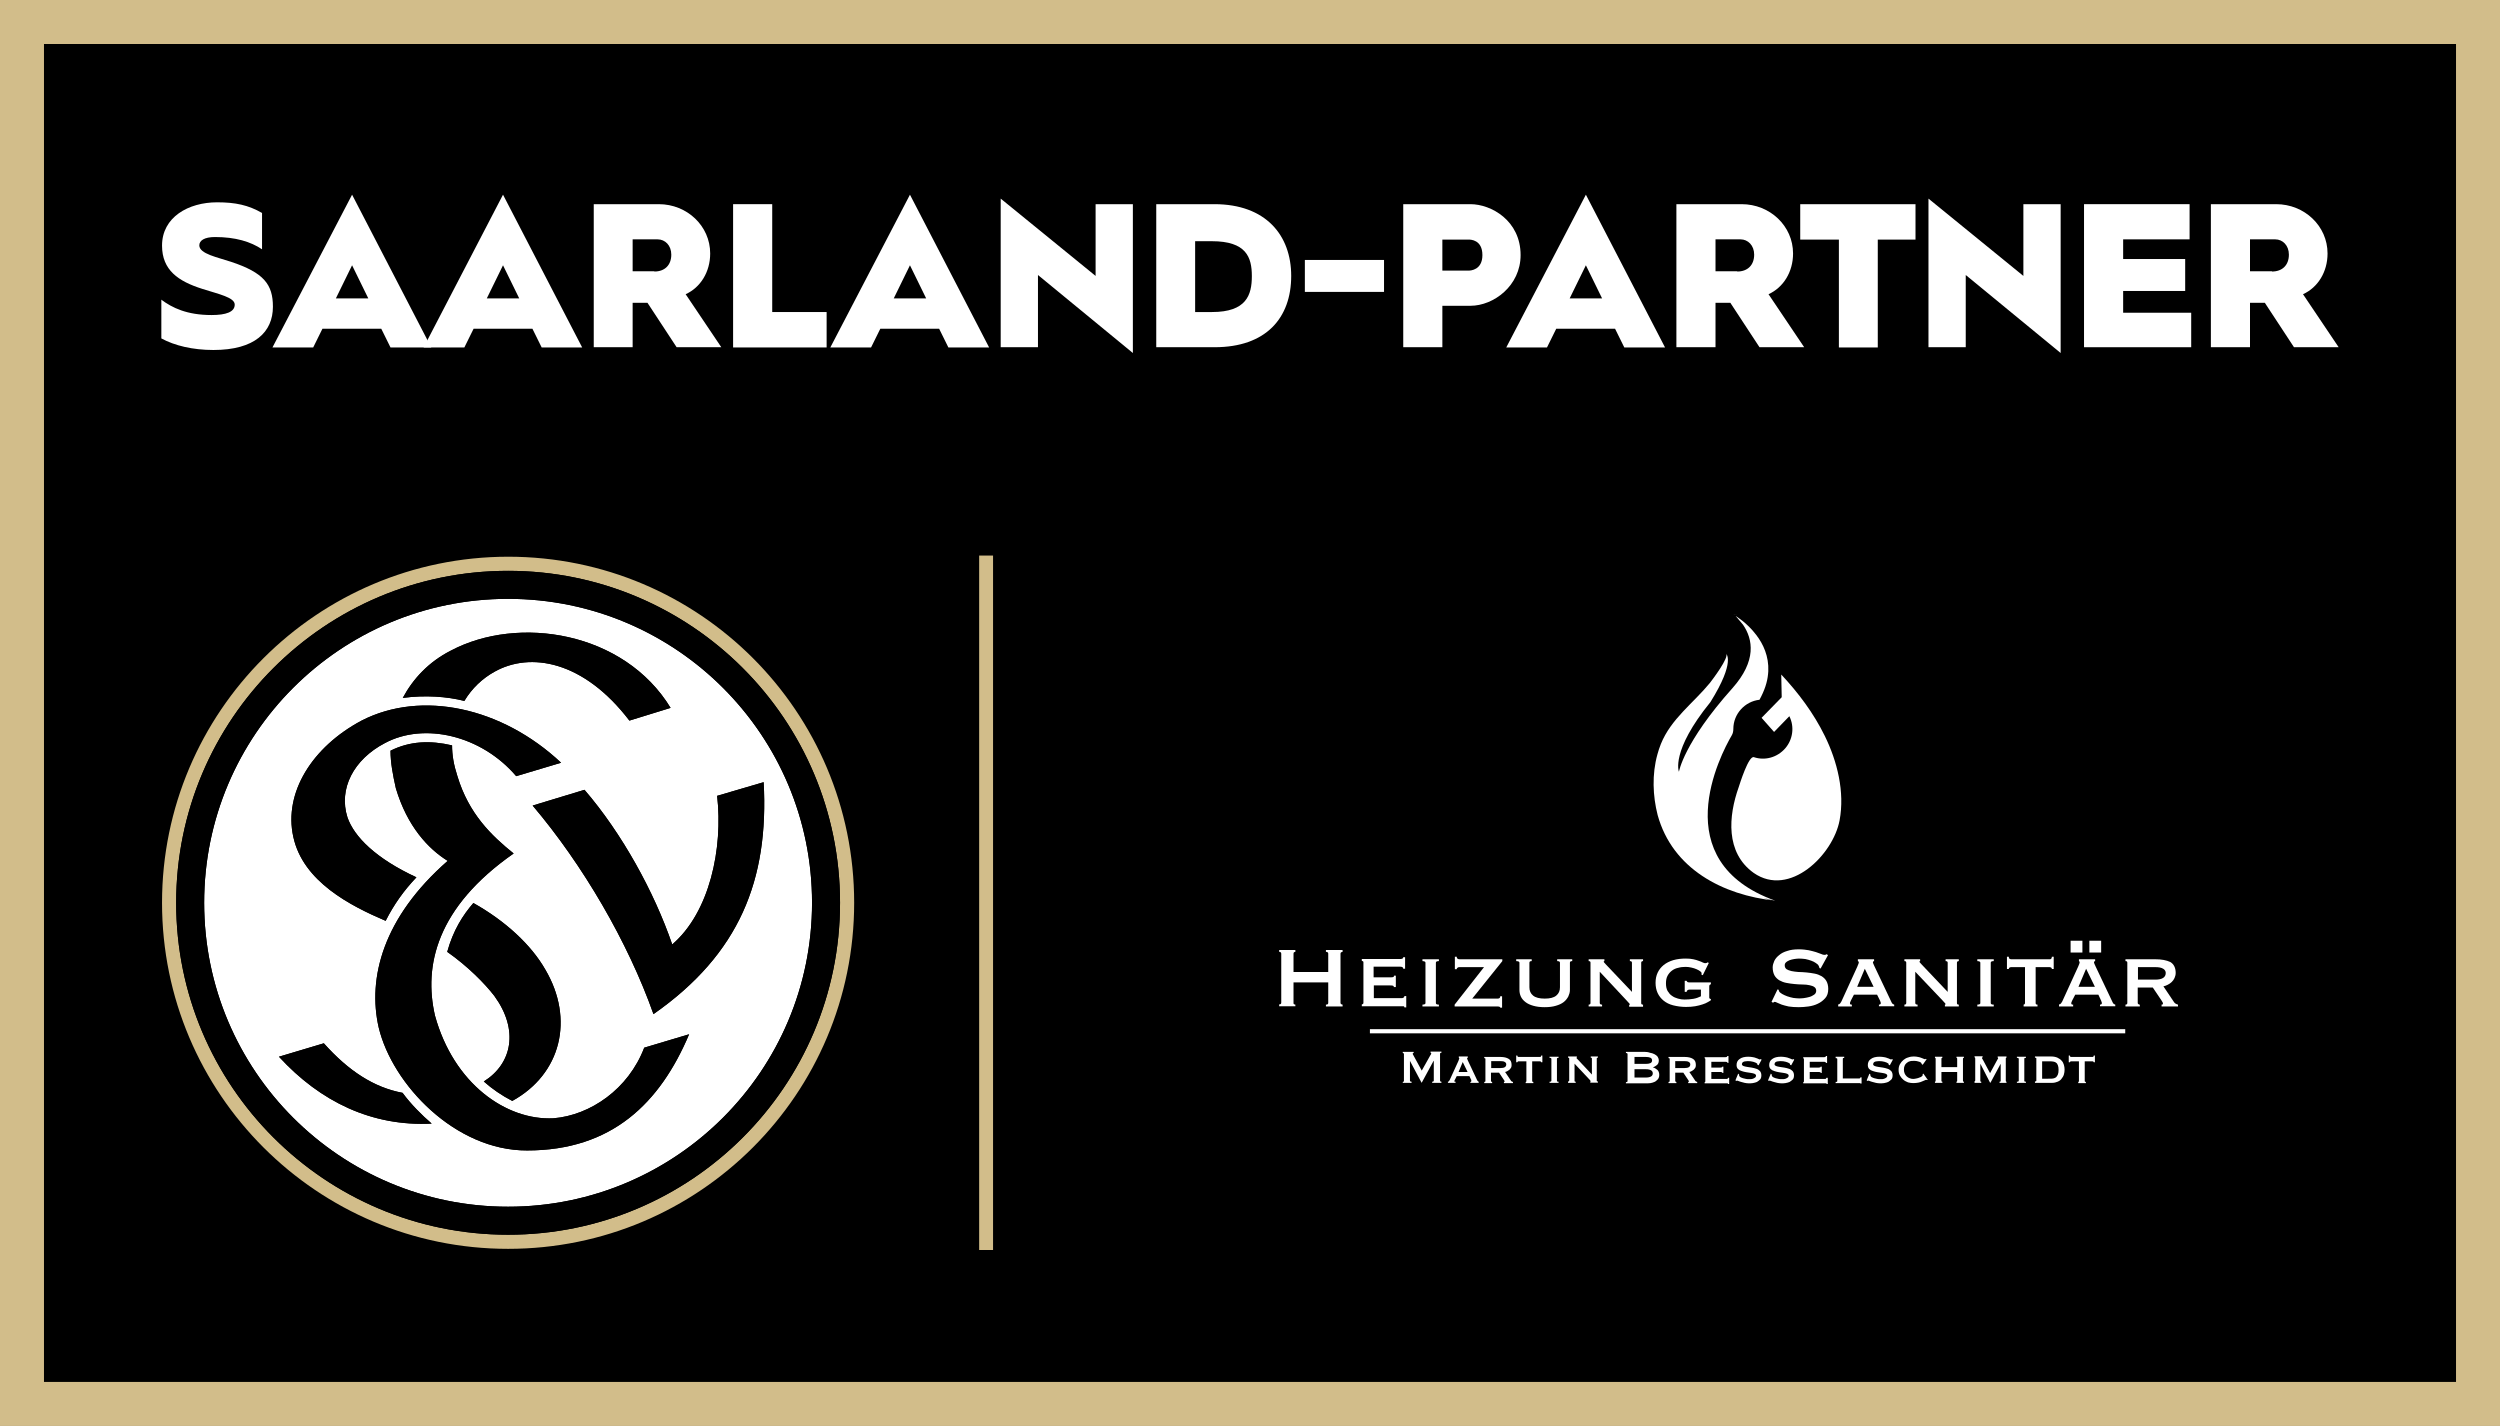 <?xml version="1.0" encoding="utf-8"?>
<!-- Generator: Adobe Illustrator 28.1.0, SVG Export Plug-In . SVG Version: 6.00 Build 0)  -->
<svg version="1.1" xmlns="http://www.w3.org/2000/svg" xmlns:xlink="http://www.w3.org/1999/xlink" x="0px" y="0px"
	 viewBox="0 0 1080 616" style="enable-background:new 0 0 1080 616;" xml:space="preserve">
<rect x="0" y="0" width="1080" height="616" fill="#808080" stroke="none"/>
<style type="text/css">
	.st0{fill:#D2BD8A;}
	.st1{fill:#FFFFFF;}
	.st2{fill:#151109;}
	.st3{fill:none;stroke:#D2BD8A;stroke-width:4.884;}
	.st4{fill:#D2BD8A;stroke:#D2BD8A;stroke-width:6;stroke-miterlimit:10;}
</style>
<g id="Ebene_1">
	<g>
		<rect x="9.5" y="9.5" width="1061" height="597"/>
		<path class="st0" d="M1061,19v578H19V19H1061 M1080,0H0v616h1080V0L1080,0z"/>
	</g>
	<g>
		<path class="st1" d="M350.8,390c0,72.5-58.8,131.3-131.3,131.3S88.2,462.6,88.2,390S147,258.7,219.5,258.7S350.8,317.5,350.8,390
			L350.8,390z"/>
		<path class="st0" d="M369,390c0-82.6-66.9-149.5-149.5-149.5C137,240.6,70,307.5,70,390S137,539.5,219.5,539.5
			C302.1,539.5,369,472.6,369,390L369,390z M362.9,390c0,79.2-64.2,143.4-143.4,143.4S76.1,469.2,76.1,390s64.2-143.4,143.4-143.4
			S362.9,310.9,362.9,390L362.9,390z"/>
		<path d="M362.9,390c0-79.2-64.2-143.4-143.4-143.4S76.1,310.9,76.1,390s64.2,143.4,143.4,143.4S362.9,469.2,362.9,390L362.9,390z
			 M350.8,390c0,72.5-58.8,131.3-131.3,131.3S88.2,462.6,88.2,390S147,258.7,219.5,258.7S350.8,317.5,350.8,390L350.8,390z"/>
		<path class="st2" d="M163.6,443.9c-4.9-21.4,1.9-47.6,29.8-72c-8.4-5.2-17.5-14.9-22.4-31.4c-1.3-5.8-2.3-11-2.3-16.2
			c8.4-4.2,17.2-4.5,26.6-2.3c0,4.2,0.7,8.4,2.3,13.3c4.9,16.2,14.6,25.6,24.3,33.4c-33.4,23.3-38.9,48.6-34,70
			c8.1,29.5,30.8,45.4,51.2,44.4c15.9-1.3,32.4-12.6,39.2-30.5l19.4-5.8c-12.6,29.8-33.4,50.2-70,50.2
			C196.7,497.1,169.5,468.5,163.6,443.9L163.6,443.9z M213.6,430.3c-4.2-5.5-11.7-13-20.4-19.1c2.6-9.4,6.8-15.9,11.3-21.1
			c13.9,7.8,25,18.1,31.1,28.8c12.6,21.4,6.8,45.1-14.3,56.7c-4.5-2.3-8.7-5.2-12.3-8.4C221.3,459.5,224.2,444.9,213.6,430.3
			L213.6,430.3z M120.5,456.5l19.4-5.8c10.7,12,21.7,19.1,34,21.4c3.6,4.9,8.4,9.7,12.6,13.3C160.7,486.7,138.4,476,120.5,456.5
			L120.5,456.5z M156.2,311.3c25.9-13.3,60.6-5.8,86.2,18.2l-19.4,5.8c-15.2-17.8-39.9-23.3-56.7-14.3
			c-13.6,7.1-20.1,19.8-16.2,32.1c2.9,8.4,12.3,17.8,29.8,25.9c-5.5,5.8-9.7,11.7-13.3,18.8c-15.2-6.5-35.7-16.9-39.9-36.3
			C122.5,342.5,134.8,322.7,156.2,311.3L156.2,311.3z M289.7,305.8l-17.8,5.5c-19.8-25.9-42.8-29.8-58.3-21.1
			c-5.2,2.9-9.7,7.1-13,12.6c-7.5-1.9-16.9-2.6-26.6-1.3c4.5-8.4,11.3-15.6,20.7-20.4C223.9,265.6,269.6,272.8,289.7,305.8
			L289.7,305.8z M329.9,337.9c2.3,42.1-10.4,74.2-47.6,100.2c-11-31.1-30.5-64.5-52.2-90.1l22.4-6.8c16.2,18.8,30.1,44.1,37.9,66.8
			c16.2-13.9,22-41.5,19.4-64.2L329.9,337.9L329.9,337.9z"/>
		<path d="M163.6,443.9c-4.9-21.4,1.9-47.6,29.8-72c-8.4-5.2-17.5-14.9-22.4-31.4c-1.3-5.8-2.3-11-2.3-16.2
			c8.4-4.2,17.2-4.5,26.6-2.3c0,4.2,0.7,8.4,2.3,13.3c4.9,16.2,14.6,25.6,24.3,33.4c-33.4,23.3-38.9,48.6-34,70
			c8.1,29.5,30.8,45.4,51.2,44.4c15.9-1.3,32.4-12.6,39.2-30.5l19.4-5.8c-12.6,29.8-33.4,50.2-70,50.2
			C196.7,497.1,169.5,468.5,163.6,443.9L163.6,443.9z M213.6,430.3c-4.2-5.5-11.7-13-20.4-19.1c2.6-9.4,6.8-15.9,11.3-21.1
			c13.9,7.8,25,18.1,31.1,28.8c12.6,21.4,6.8,45.1-14.3,56.7c-4.5-2.3-8.7-5.2-12.3-8.4C221.3,459.5,224.2,444.9,213.6,430.3
			L213.6,430.3z M120.5,456.5l19.4-5.8c10.7,12,21.7,19.1,34,21.4c3.6,4.9,8.4,9.7,12.6,13.3C160.7,486.7,138.4,476,120.5,456.5
			L120.5,456.5z M156.2,311.3c25.9-13.3,60.6-5.8,86.2,18.2l-19.4,5.8c-15.2-17.8-39.9-23.3-56.7-14.3
			c-13.6,7.1-20.1,19.8-16.2,32.1c2.9,8.4,12.3,17.8,29.8,25.9c-5.5,5.8-9.7,11.7-13.3,18.8c-15.2-6.5-35.7-16.9-39.9-36.3
			C122.5,342.5,134.8,322.7,156.2,311.3L156.2,311.3z M289.7,305.8l-17.8,5.5c-19.8-25.9-42.8-29.8-58.3-21.1
			c-5.2,2.9-9.7,7.1-13,12.6c-7.5-1.9-16.9-2.6-26.6-1.3c4.5-8.4,11.3-15.6,20.7-20.4C223.9,265.6,269.6,272.8,289.7,305.8
			L289.7,305.8z M329.9,337.9c2.3,42.1-10.4,74.2-47.6,100.2c-11-31.1-30.5-64.5-52.2-90.1l22.4-6.8c16.2,18.8,30.1,44.1,37.9,66.8
			c16.2-13.9,22-41.5,19.4-64.2L329.9,337.9L329.9,337.9z"/>
	</g>
	<g>
		<path class="st1" d="M69.6,129.4c4.8,3.6,11.2,6.7,21.8,6.7c6.2,0,10-1.3,10-4.5c0-3.1-6.8-4.5-14-6.8
			c-10.4-3.3-17.4-8.1-17.4-18.7c0-12.3,11.4-18.7,23.8-18.7c7.9,0,13.5,1.2,19.4,4.6v15.7c-4.9-3.3-11.5-5.3-20.3-5.3
			c-4.6,0-6.8,1.5-6.8,3.6c0,3.7,8.1,5.2,13.7,7.1c14.2,4.7,18.1,9.8,18.1,19.4c0,10.9-7.8,18.7-25.7,18.7c-9,0-16.8-1.9-22.5-5
			V129.4z"/>
		<path class="st1" d="M152.1,84.1l34.2,66h-17.6l-4-8.1h-25.4l-4,8.1h-17.6L152.1,84.1z M159.1,128.9l-7-14.3l-7,14.3H159.1z"/>
		<path class="st1" d="M217.3,84.1l34.2,66H234l-4-8.1h-25.4l-4,8.1h-17.6L217.3,84.1z M224.3,128.9l-7-14.3l-7,14.3H224.3z"/>
		<path class="st1" d="M256.5,88.2h28.1c12.2,0,22.2,9.4,22.2,21.3c0,8-4.2,14.7-10.6,17.6l15.4,22.9h-19.3l-12.6-19.2h-0.2h-6.2
			v19.2h-16.8V88.2z M282.7,117.3c4.4,0,7.3-2.7,7.3-7.3c0-4-2.7-6.6-5.9-6.6h-10.8v13.8H282.7z"/>
		<path class="st1" d="M316.8,88.2h16.8v46.6h23.5v15.3h-40.4V88.2z"/>
		<path class="st1" d="M393.1,84.1l34.2,66h-17.6l-4-8.1h-25.4l-4,8.1h-17.6L393.1,84.1z M400.1,128.9l-7-14.3l-7,14.3H400.1z"/>
		<path class="st1" d="M432.3,85.8l41,33.4v-31h16.1v64.3l-41-33.7v31.2h-16.1V85.8z"/>
		<path class="st1" d="M499.5,88.2h25.1c22.2,0,33.2,13.4,33.2,31c0,18.2-10.9,30.8-33.1,30.8h-25.2V88.2z M523.6,134.8
			c14.8,0,17.2-7.3,17.2-15.5c0-8.2-2.4-15.1-17.3-15.1h-7.2v30.6H523.6z"/>
		<path class="st1" d="M563.7,112.3h34.2v13.8h-34.2V112.3z"/>
		<path class="st1" d="M606.2,88.2h29c9,0,21.7,7.1,21.7,22c0,13.2-11.6,21.9-21.7,21.9h-12.1v17.9h-16.9V88.2z M634.5,116.9
			c0.7,0,5.9-0.2,5.9-6.7c0-6.7-5.2-6.7-5.9-6.7h-11.4v13.4H634.5z"/>
		<path class="st1" d="M685.1,84.1l34.2,66h-17.6l-4-8.1h-25.4l-4,8.1h-17.6L685.1,84.1z M692.1,128.9l-7-14.3l-7,14.3H692.1z"/>
		<path class="st1" d="M724.3,88.2h28.1c12.2,0,22.2,9.4,22.2,21.3c0,8-4.2,14.7-10.6,17.6l15.4,22.9h-19.3l-12.6-19.2h-0.2h-6.2
			v19.2h-16.9V88.2z M750.5,117.3c4.4,0,7.3-2.7,7.3-7.3c0-4-2.7-6.6-5.9-6.6h-10.8v13.8H750.5z"/>
		<path class="st1" d="M794.4,103.5h-16.7V88.2h49.8v15.3h-16.3v46.6h-16.8V103.5z"/>
		<path class="st1" d="M833.1,85.8l41,33.4v-31h16.1v64.3l-41-33.7v31.2h-16.1V85.8z"/>
		<path class="st1" d="M900.3,88.2h45.6v15.2h-28.7v8.5h26.8v13.8h-26.8v9.4h29.4v14.9h-46.3V88.2z"/>
		<path class="st1" d="M955.2,88.2h28.1c12.2,0,22.2,9.4,22.2,21.3c0,8-4.2,14.7-10.6,17.6l15.4,22.9H991l-12.6-19.2h-0.2H972v19.2
			h-16.9V88.2z M981.5,117.3c4.4,0,7.3-2.7,7.3-7.3c0-4-2.7-6.6-5.9-6.6H972v13.8H981.5z"/>
	</g>
	<line class="st4" x1="426" y1="240" x2="426" y2="540"/>
</g>
<g id="Logo_Partner">
	<g>
		<path class="st1" d="M750.8,265.4c-0.7,0.1-1.3,0.1-2,0.2C748.8,265.6,749.5,265.6,750.8,265.4L750.8,265.4z M750.8,265.4"/>
		<path class="st1" d="M716,325.9c0.4-1.5,0.9-3,1.5-4.5c4.4-10.9,14-17.6,21.2-26.4c0.6-0.8,8.7-11.3,6.9-12.7c0,0,4.4,3.2-6.7,21
			c-17.3,21.3-13.6,30.1-13.6,30.1s2-12.5,23.1-36.1c10.5-11.8,8.9-21.1,4.6-27.4l-3.2-3.8c0,0,4.9,2.9,8.9,8.2
			c3,3.9,5.5,9.2,5.2,15.7c0,0.4-0.1,0.8-0.1,1.2c-0.3,3.4-1.5,7.1-3.7,11.1c-6.3,0.7-11.3,6.1-11.3,12.6v0c0,1-0.2,2-0.7,2.8
			c-4.9,8.4-28.9,54.3,18.8,71.4c0,0-2.1-0.4-5.3-1.2c2.2,0.7,4,1.1,5.3,1.2c-22.6-2.4-44.4-13.7-50.8-37
			C714,343.9,713.6,334.5,716,325.9L716,325.9z M716,325.9"/>
		<path class="st1" d="M751.1,340.1c0.5-1.5,4.3-13.8,6.6-13c4.8,1.6,10.1,0.1,13.5-3.8c3.3-3.8,4.1-9.3,1.8-13.9l-6.6,6.8
			c-1.8-2-3.6-4.1-5.4-6.1l8.7-8.9l-0.2-9.8c7.4,7.9,14,16.7,18.8,26.5c5.4,11,8.7,24.2,6.4,36.5c-2.8,14.9-21.6,33.5-37.1,22.7
			C745.3,368.3,746.7,352.5,751.1,340.1L751.1,340.1z M751.1,340.1"/>
		<path class="st1" d="M573.8,419.9h-15V412c0-0.3,0.1-0.5,0.2-0.6c0.2-0.1,0.4-0.2,0.6-0.2v-0.8h-7v0.8c0.6,0,0.9,0.3,0.9,0.8v21.1
			c0,0.6-0.3,0.8-0.9,0.8v0.8h7V434c-0.2,0-0.4-0.1-0.6-0.2c-0.2-0.1-0.2-0.3-0.2-0.6v-8.8h15v8.8c0,0.6-0.3,0.8-1,0.8v0.8h7.2V434
			c-0.2,0-0.4-0.1-0.6-0.2c-0.2-0.1-0.3-0.3-0.3-0.6V412c0-0.3,0.1-0.5,0.3-0.6c0.2-0.1,0.4-0.2,0.6-0.2v-0.8h-7.2v0.8
			c0.7,0,1,0.3,1,0.8V419.9z M607,418.7v-5.2h-0.8c0,0.6-0.5,0.8-1.4,0.8h-16.5v0.8c0.2,0,0.3,0.1,0.5,0.2c0.2,0.1,0.2,0.3,0.2,0.5
			v17.4c0,0.3-0.1,0.4-0.2,0.5c-0.2,0.1-0.3,0.2-0.5,0.2v0.8h17.1c0.4,0,0.7,0,0.9,0c0.2,0,0.4,0.2,0.4,0.5h0.8v-4.9h-0.8
			c0,0.3-0.1,0.5-0.4,0.7c-0.3,0.2-0.6,0.2-0.9,0.2h-11.9v-5.5h6.8c0.6,0,1.1,0,1.4,0.1c0.3,0.1,0.5,0.3,0.4,0.6h0.9v-4.9h-0.8
			c0,0.3-0.1,0.6-0.4,0.6c-0.2,0.1-0.6,0.1-1.2,0.1h-7.2v-4.6h11.4c1,0,1.4,0.3,1.4,0.9H607z M607,418.7"/>
		<path class="st1" d="M614.5,434.8h7.1V434c-0.9,0-1.3-0.2-1.3-0.7v-17.4c0-0.5,0.4-0.7,1.3-0.7v-0.8h-7.1v0.8c0.5,0,0.8,0.1,1,0.2
			c0.2,0.1,0.3,0.3,0.3,0.5v17.4c0,0.3-0.1,0.4-0.3,0.5c-0.2,0.1-0.5,0.2-1,0.2V434.8z M614.5,434.8"/>
		<path class="st1" d="M628.4,434v0.8h18.6c0.7,0,1.1,0.2,1.1,0.5h0.8v-4.9h-0.8c0,0.7-0.4,1-1.1,1H636l13-16.2v-0.8h-18.5
			c-0.8,0-1.2-0.4-1.2-1.1h-0.8v5.4h0.8c0-0.2,0.1-0.5,0.3-0.6c0.2-0.2,0.5-0.3,0.9-0.3h10.6L628.4,434z M628.4,434"/>
		<path class="st1" d="M661.7,414.4h-6.7v0.8c0.5,0,0.9,0.1,1.1,0.2c0.2,0.1,0.3,0.3,0.3,0.5v11.8c0,1,0.2,1.9,0.6,2.8
			c0.4,0.9,1.1,1.7,2,2.4c0.9,0.7,2,1.2,3.4,1.6c1.4,0.4,3,0.6,4.9,0.6c1.9,0,3.5-0.2,4.8-0.6c1.4-0.4,2.5-0.9,3.4-1.6
			c0.9-0.7,1.5-1.5,2-2.4c0.4-0.9,0.7-1.8,0.7-2.8v-11.8c0-0.5,0.3-0.7,1-0.7v-0.8h-6.5v0.8c0.8,0,1.2,0.2,1.2,0.7v10.6
			c0,1.5-0.5,2.7-1.6,3.6c-1.1,0.9-2.7,1.3-5,1.3c-2.2,0-3.9-0.4-5-1.3c-1.1-0.9-1.6-2.1-1.6-3.6v-10.6c0-0.5,0.3-0.7,1-0.7V414.4z
			 M661.7,414.4"/>
		<path class="st1" d="M686.4,434.8h5.7V434c-0.6,0-1-0.2-1-0.7v-13.5l11.5,12.3c0.4,0.4,0.7,0.8,1,1.1c0.3,0.3,0.5,0.5,0.5,0.7
			c0,0.1-0.1,0.2-0.3,0.2v0.8h6V434c-0.6,0-0.8-0.2-0.8-0.7v-17.4c0-0.5,0.3-0.7,0.8-0.7v-0.8h-5.7v0.8c0.6,0,0.9,0.2,0.9,0.7v12.6
			l-11.2-11.8c-0.7-0.7-1-1.1-1-1.3c0-0.1,0.1-0.2,0.3-0.2v-0.8h-6.8v0.8c0.6,0,0.8,0.2,0.8,0.7v17.4c0,0.5-0.3,0.7-0.8,0.7V434.8z
			 M686.4,434.8"/>
		<path class="st1" d="M738.2,416l-0.5-0.3c-0.2,0.2-0.3,0.3-0.5,0.3c-0.1,0-0.3,0.1-0.6,0.1c-0.2,0-0.5-0.1-1-0.3
			c-0.4-0.2-1-0.5-1.7-0.7c-0.7-0.3-1.5-0.5-2.4-0.7c-0.9-0.2-2-0.3-3.2-0.3c-2,0-3.8,0.2-5.5,0.7c-1.6,0.5-3,1.2-4.1,2.1
			c-1.1,0.9-2,2-2.6,3.3c-0.6,1.3-0.9,2.7-0.9,4.4c0,1.6,0.3,3.1,0.9,4.4c0.6,1.3,1.5,2.4,2.6,3.3c1.1,0.9,2.5,1.6,4.1,2
			c1.6,0.4,3.5,0.7,5.5,0.7c1.5,0,2.8-0.1,4-0.3c1.2-0.2,2.3-0.5,3.2-0.8c0.9-0.3,1.7-0.6,2.3-1c0.6-0.3,1-0.6,1.3-0.8v-0.5
			c-0.3-0.1-0.5-0.2-0.6-0.3c-0.1-0.1-0.1-0.3-0.1-0.6v-4.4c0-0.3,0-0.5,0.1-0.7c0.1-0.2,0.3-0.3,0.6-0.4v-0.8h-9.1
			c-0.3,0-0.6,0-0.9-0.1c-0.2-0.1-0.4-0.3-0.5-0.6h-0.8v4.8h0.8c0.1-0.4,0.2-0.6,0.5-0.8c0.2-0.1,0.5-0.2,0.9-0.2h4.8v2.9
			c-1,0.5-2.1,0.9-3.3,1.1c-1.2,0.2-2.5,0.3-3.8,0.3c-0.9,0-1.8-0.1-2.8-0.4c-1-0.3-1.8-0.6-2.6-1.2c-0.8-0.5-1.4-1.3-1.9-2.1
			c-0.5-0.9-0.7-2-0.7-3.3c0-1.3,0.2-2.4,0.7-3.3c0.5-0.9,1.1-1.6,1.9-2.2c0.8-0.6,1.7-1,2.7-1.2c1-0.3,2.1-0.4,3.2-0.4
			c0.8,0,1.7,0.1,2.5,0.3c0.8,0.2,1.6,0.4,2.2,0.7c0.7,0.3,1.2,0.6,1.6,0.9c0.4,0.3,0.6,0.6,0.6,0.9c0,0,0,0.2-0.1,0.5l0.6,0.3
			L738.2,416z M738.2,416"/>
		<path class="st1" d="M765.3,432.8l0.7,0.4c0.2-0.3,0.4-0.4,0.6-0.4c0.3,0,0.7,0.1,1.2,0.4c0.5,0.2,1.1,0.5,1.9,0.8
			c0.8,0.3,1.8,0.5,3,0.8c1.2,0.2,2.7,0.3,4.4,0.3c1.3,0,2.6-0.1,4.1-0.3c1.5-0.2,2.9-0.6,4.1-1.2c1.3-0.6,2.3-1.4,3.2-2.4
			c0.9-1,1.3-2.3,1.3-4c0-1.4-0.3-2.5-0.8-3.4c-0.5-0.9-1.3-1.6-2.1-2.1c-0.9-0.5-1.9-0.9-3-1.1c-1.1-0.2-2.3-0.4-3.5-0.5
			c-1.2-0.1-2.3-0.2-3.5-0.2c-1.1-0.1-2.1-0.2-3-0.4c-0.9-0.2-1.6-0.5-2.1-0.8c-0.5-0.4-0.8-0.9-0.8-1.7c0-0.5,0.2-1,0.6-1.3
			c0.4-0.4,0.9-0.6,1.5-0.9c0.6-0.2,1.3-0.4,2-0.5c0.7-0.1,1.4-0.2,2.1-0.2c0.9,0,1.8,0.1,2.7,0.2c0.9,0.2,1.7,0.4,2.5,0.7
			c0.8,0.3,1.5,0.6,2,1c0.6,0.4,1,0.7,1.2,1.1c0.2,0.3,0.3,0.6,0.4,1.1l0.5,0.2l3.2-5.8l-0.6-0.4c-0.2,0.2-0.5,0.3-0.9,0.3
			c-0.4,0-0.9-0.1-1.5-0.4c-0.6-0.2-1.4-0.5-2.2-0.8c-0.9-0.3-1.9-0.5-3.1-0.8c-1.2-0.2-2.6-0.4-4.3-0.4c-1.9,0-3.6,0.2-5,0.7
			c-1.4,0.4-2.6,1-3.5,1.8c-0.9,0.7-1.6,1.5-2.1,2.5c-0.4,0.9-0.7,1.9-0.7,2.8c0,1.4,0.3,2.6,0.8,3.5c0.5,0.9,1.3,1.6,2.1,2.1
			c0.9,0.5,1.9,0.9,3,1.1c1.1,0.2,2.3,0.4,3.5,0.5c1.2,0.1,2.3,0.2,3.5,0.2c1.1,0,2.1,0.1,3,0.3c0.9,0.2,1.6,0.4,2.1,0.8
			c0.5,0.3,0.8,0.9,0.8,1.6c0,0.7-0.3,1.3-0.9,1.7c-0.6,0.4-1.3,0.8-2.1,1c-0.8,0.2-1.6,0.4-2.5,0.5c-0.8,0.1-1.5,0.1-2,0.1
			c-0.7,0-1.5-0.1-2.4-0.2c-0.9-0.2-1.8-0.4-2.6-0.7c-0.8-0.3-1.5-0.6-2.2-1c-0.6-0.4-1.1-0.7-1.3-1.1c-0.1-0.2-0.2-0.5-0.2-0.7
			l-0.5-0.2L765.3,432.8z M802.3,426.3l3.3-7.8l3.8,7.8H802.3z M793.8,434.8h6.2V434c-0.3,0-0.5,0-0.6-0.1c-0.2-0.1-0.2-0.2-0.2-0.5
			c0-0.2,0-0.3,0.1-0.5c0.1-0.2,0.2-0.4,0.3-0.7l1.3-2.5h10l1.3,2.6c0.1,0.2,0.2,0.5,0.2,0.6c0.1,0.2,0.1,0.3,0.1,0.5
			c0,0.2-0.1,0.4-0.3,0.5c-0.2,0.1-0.3,0.1-0.5,0.1v0.7h6.6V434c-0.2-0.1-0.4-0.1-0.6-0.3c-0.2-0.1-0.4-0.3-0.5-0.6l-7.5-15.8
			c-0.1-0.3-0.3-0.6-0.4-0.9c-0.1-0.3-0.2-0.5-0.2-0.7c0-0.2,0.1-0.3,0.2-0.4c0.1,0,0.2-0.1,0.3-0.1v-0.8h-7v0.8
			c0.1,0.1,0.2,0.1,0.3,0.2c0.1,0,0.1,0.2,0.1,0.3c0,0.3-0.1,0.5-0.2,0.8c-0.1,0.3-0.3,0.6-0.4,1l-6.9,15.1
			c-0.1,0.2-0.3,0.5-0.5,0.8c-0.2,0.3-0.5,0.5-0.9,0.5V434.8z M793.8,434.8"/>
		<path class="st1" d="M822.7,434.8h5.7V434c-0.6,0-1-0.2-1-0.7v-13.5L839,432c0.4,0.4,0.7,0.8,1,1.1c0.3,0.3,0.5,0.5,0.5,0.7
			c0,0.1-0.1,0.2-0.3,0.2v0.8h6V434c-0.6,0-0.8-0.2-0.8-0.7v-17.4c0-0.5,0.3-0.7,0.8-0.7v-0.8h-5.7v0.8c0.6,0,0.9,0.2,0.9,0.7v12.6
			l-11.2-11.8c-0.7-0.7-1-1.1-1-1.3c0-0.1,0.1-0.2,0.3-0.2v-0.8h-6.8v0.8c0.6,0,0.8,0.2,0.8,0.7v17.4c0,0.5-0.3,0.7-0.8,0.7V434.8z
			 M822.7,434.8"/>
		<path class="st1" d="M854.2,434.8h7.1V434c-0.9,0-1.3-0.2-1.3-0.7v-17.4c0-0.5,0.4-0.7,1.3-0.7v-0.8h-7.1v0.8c0.5,0,0.8,0.1,1,0.2
			c0.2,0.1,0.3,0.3,0.3,0.5v17.4c0,0.3-0.1,0.4-0.3,0.5c-0.2,0.1-0.5,0.2-1,0.2V434.8z M854.2,434.8"/>
		<path class="st1" d="M874.2,434v0.8h6V434c-0.6,0-0.8-0.2-0.8-0.7v-15.5h6c0.2,0,0.5,0.1,0.7,0.2c0.2,0.1,0.3,0.3,0.3,0.6h0.8
			v-5.3h-0.8c0,0.4-0.1,0.7-0.3,0.9c-0.2,0.2-0.4,0.2-0.7,0.2h-16.6c-0.2,0-0.5-0.1-0.7-0.2c-0.2-0.2-0.3-0.5-0.3-0.9H867v5.3h0.8
			c0-0.3,0.1-0.5,0.3-0.6c0.2-0.1,0.5-0.2,0.7-0.2h6v15.5c0,0.3-0.1,0.4-0.2,0.5C874.5,433.9,874.3,434,874.2,434L874.2,434z
			 M874.2,434"/>
		<path class="st1" d="M894.5,411.5h5.1v-5.1h-5.1V411.5z M902.6,411.5h5.1v-5.1h-5.1V411.5z M897.9,426.3l3.3-7.8l3.8,7.8H897.9z
			 M889.4,434.8h6.2V434c-0.3,0-0.5,0-0.6-0.1c-0.2-0.1-0.2-0.2-0.2-0.5c0-0.2,0-0.3,0.1-0.5c0.1-0.2,0.2-0.4,0.3-0.7l1.3-2.5h10
			l1.2,2.6c0.1,0.2,0.2,0.5,0.2,0.6c0.1,0.2,0.1,0.3,0.1,0.5c0,0.2-0.1,0.4-0.3,0.5c-0.2,0.1-0.3,0.1-0.5,0.1v0.7h6.6V434
			c-0.2-0.1-0.4-0.1-0.6-0.3c-0.2-0.1-0.4-0.3-0.5-0.6l-7.5-15.8c-0.1-0.3-0.3-0.6-0.4-0.9c-0.1-0.3-0.2-0.5-0.2-0.7
			c0-0.2,0.1-0.3,0.2-0.4c0.1,0,0.2-0.1,0.3-0.1v-0.8h-7v0.8c0.1,0.1,0.2,0.1,0.2,0.2c0.1,0,0.1,0.2,0.1,0.3c0,0.3-0.1,0.5-0.2,0.8
			c-0.1,0.3-0.2,0.6-0.4,1l-6.9,15.1c-0.1,0.2-0.3,0.5-0.5,0.8c-0.2,0.3-0.5,0.5-0.9,0.5V434.8z M889.4,434.8"/>
		<path class="st1" d="M923.6,423.2v-5.4h7.4c1.6,0,2.7,0.2,3.5,0.7c0.7,0.4,1.1,1.1,1.1,1.8c0,1.9-1.5,2.9-4.5,2.9H923.6z
			 M931,414.4h-12.8v0.8c0.6,0,0.8,0.2,0.8,0.7v17.4c0,0.5-0.3,0.7-0.8,0.7v0.8h6.2V434c-0.2,0-0.4,0-0.6-0.2
			c-0.2-0.1-0.3-0.3-0.3-0.5v-6.7h6.5l3.7,5.5c0.5,0.7,0.7,1.1,0.7,1.5c0,0.3-0.2,0.4-0.6,0.4v0.8h7.1V434c-0.3-0.1-0.7-0.2-1-0.4
			c-0.3-0.2-0.6-0.4-0.8-0.8l-4.5-6.7c0.6-0.1,1.3-0.4,1.9-0.7c0.6-0.3,1.2-0.7,1.7-1.2c0.5-0.5,0.9-1,1.2-1.7
			c0.3-0.7,0.5-1.4,0.5-2.2c0-2.2-0.8-3.8-2.3-4.7C935.9,414.8,933.8,414.4,931,414.4L931,414.4z M931,414.4"/>
		<path class="st1" d="M606,467.8h3.8v-0.5c-0.5,0-0.7-0.2-0.7-0.5v-8.5h0l5,9.4h0.1l5.1-9.4h0.1v8.5c0,0.3-0.2,0.5-0.7,0.5v0.5h4
			v-0.5c-0.1,0-0.3,0-0.4-0.1c-0.1-0.1-0.2-0.2-0.2-0.4v-11.6c0-0.2,0.1-0.3,0.2-0.3c0.1-0.1,0.2-0.1,0.4-0.1v-0.5h-4.7v0.5
			c0.2,0,0.3,0.1,0.3,0.3c0,0.1,0,0.2-0.1,0.3c-0.1,0.1-0.1,0.3-0.3,0.5l-3.7,6.6l-3.6-6.6c-0.1-0.1-0.2-0.3-0.2-0.4
			c-0.1-0.1-0.1-0.2-0.1-0.3c0-0.1,0-0.2,0.1-0.2c0.1-0.1,0.2-0.1,0.3-0.1v-0.5H606v0.5c0.1,0,0.3,0,0.3,0.1
			c0.1,0.1,0.2,0.2,0.2,0.3v11.6c0,0.2-0.1,0.3-0.2,0.4c-0.1,0.1-0.2,0.1-0.3,0.1V467.8z M630.1,463.1l1.8-4.3l2.1,4.3H630.1z
			 M625.4,467.8h3.4v-0.5c-0.2,0-0.3,0-0.4,0c-0.1,0-0.1-0.1-0.1-0.3c0-0.1,0-0.2,0.1-0.3c0-0.1,0.1-0.2,0.2-0.4l0.7-1.4h5.5
			l0.7,1.5c0.1,0.1,0.1,0.2,0.1,0.3c0,0.1,0,0.2,0,0.3c0,0.1,0,0.2-0.1,0.3c-0.1,0.1-0.2,0.1-0.3,0.1v0.4h3.6v-0.5
			c-0.1,0-0.2-0.1-0.3-0.2c-0.1-0.1-0.2-0.2-0.3-0.3l-4.1-8.7c-0.1-0.2-0.2-0.4-0.2-0.5c-0.1-0.1-0.1-0.3-0.1-0.4
			c0-0.1,0-0.2,0.1-0.2c0.1,0,0.1-0.1,0.2-0.1v-0.5h-3.9v0.5c0,0,0.1,0.1,0.1,0.1c0,0,0.1,0.1,0.1,0.2c0,0.1,0,0.3-0.1,0.4
			c-0.1,0.1-0.1,0.3-0.2,0.6l-3.8,8.3c-0.1,0.1-0.2,0.3-0.3,0.5c-0.1,0.2-0.3,0.3-0.5,0.3V467.8z M625.4,467.8"/>
		<path class="st1" d="M644.2,461.4v-3h4c0.9,0,1.5,0.1,1.9,0.4c0.4,0.2,0.6,0.6,0.6,1c0,1.1-0.8,1.6-2.5,1.6H644.2z M648.2,456.6
			h-7v0.5c0.3,0,0.5,0.1,0.5,0.4v9.5c0,0.3-0.2,0.4-0.5,0.4v0.5h3.4v-0.5c-0.1,0-0.2,0-0.3-0.1c-0.1-0.1-0.2-0.2-0.2-0.3v-3.6h3.5
			l2,3c0.3,0.4,0.4,0.6,0.4,0.8c0,0.2-0.1,0.2-0.3,0.2v0.5h3.9v-0.5c-0.2-0.1-0.4-0.1-0.5-0.2c-0.2-0.1-0.3-0.2-0.4-0.4l-2.5-3.7
			c0.4-0.1,0.7-0.2,1-0.4c0.3-0.2,0.7-0.4,0.9-0.6c0.3-0.3,0.5-0.6,0.7-0.9c0.2-0.4,0.2-0.8,0.2-1.2c0-1.2-0.4-2.1-1.3-2.6
			C650.9,456.9,649.7,456.6,648.2,456.6L648.2,456.6z M648.2,456.6"/>
		<path class="st1" d="M659.1,467.4v0.5h3.3v-0.5c-0.3,0-0.5-0.1-0.5-0.4v-8.5h3.3c0.1,0,0.3,0,0.4,0.1c0.1,0.1,0.2,0.2,0.2,0.3h0.5
			V456h-0.5c0,0.2-0.1,0.4-0.2,0.5c-0.1,0.1-0.2,0.1-0.4,0.1h-9.1c-0.1,0-0.3,0-0.4-0.1c-0.1-0.1-0.2-0.2-0.2-0.5h-0.5v2.9h0.5
			c0-0.1,0.1-0.2,0.2-0.3c0.1-0.1,0.2-0.1,0.4-0.1h3.3v8.5c0,0.1,0,0.2-0.1,0.3C659.3,467.3,659.2,467.4,659.1,467.4L659.1,467.4z
			 M659.1,467.4"/>
		<path class="st1" d="M669.4,467.8h3.9v-0.5c-0.5,0-0.7-0.1-0.7-0.4v-9.5c0-0.3,0.2-0.4,0.7-0.4v-0.5h-3.9v0.5c0.3,0,0.5,0,0.6,0.1
			c0.1,0.1,0.2,0.2,0.2,0.3v9.5c0,0.1-0.1,0.2-0.2,0.3c-0.1,0.1-0.3,0.1-0.6,0.1V467.8z M669.4,467.8"/>
		<path class="st1" d="M677.6,467.8h3.1v-0.5c-0.4,0-0.5-0.1-0.5-0.4v-7.4l6.3,6.7c0.2,0.2,0.4,0.4,0.5,0.6c0.2,0.2,0.2,0.3,0.2,0.3
			c0,0.1-0.1,0.1-0.2,0.1v0.5h3.3v-0.5c-0.3,0-0.5-0.1-0.5-0.4v-9.5c0-0.3,0.2-0.4,0.5-0.4v-0.5h-3.1v0.5c0.3,0,0.5,0.1,0.5,0.4v6.9
			l-6.1-6.5c-0.4-0.4-0.6-0.6-0.6-0.7c0-0.1,0.1-0.1,0.2-0.1v-0.5h-3.8v0.5c0.3,0,0.5,0.1,0.5,0.4v9.5c0,0.3-0.2,0.4-0.5,0.4V467.8z
			 M677.6,467.8"/>
		<path class="st1" d="M706.1,459.7v-3.1h4.9c0.8,0,1.4,0.1,1.9,0.3c0.5,0.2,0.8,0.6,0.8,1.2c0,0.6-0.3,1-0.8,1.2
			c-0.5,0.2-1.1,0.3-1.9,0.3H706.1z M706.1,465.5v-3.6h4.9c1.1,0,1.8,0.2,2.3,0.5c0.5,0.3,0.7,0.8,0.7,1.3c0,0.5-0.2,1-0.7,1.3
			c-0.5,0.3-1.2,0.5-2.3,0.5H706.1z M710.4,454.4h-8v0.5c0.5,0,0.7,0.2,0.7,0.5v11.6c0,0.3-0.2,0.5-0.7,0.5v0.5h9.4
			c0.8,0,1.5-0.1,2.1-0.3c0.6-0.2,1.2-0.4,1.6-0.8c0.4-0.3,0.8-0.7,1-1.1c0.2-0.4,0.3-0.9,0.3-1.4c0-1-0.3-1.7-0.8-2.2
			c-0.6-0.5-1.2-0.9-2-1.1v0c0.7-0.2,1.3-0.6,1.8-1c0.5-0.4,0.8-1.1,0.8-1.9c0-0.7-0.2-1.2-0.5-1.7c-0.3-0.4-0.8-0.8-1.4-1.1
			c-0.6-0.3-1.2-0.5-1.9-0.6C712,454.5,711.2,454.4,710.4,454.4L710.4,454.4z M710.4,454.4"/>
		<path class="st1" d="M723.7,461.4v-3h4c0.9,0,1.5,0.1,1.9,0.4c0.4,0.2,0.6,0.6,0.6,1c0,1.1-0.8,1.6-2.5,1.6H723.7z M727.8,456.6
			h-7v0.5c0.3,0,0.5,0.1,0.5,0.4v9.5c0,0.3-0.2,0.4-0.5,0.4v0.5h3.4v-0.5c-0.1,0-0.2,0-0.3-0.1c-0.1-0.1-0.2-0.2-0.2-0.3v-3.6h3.5
			l2,3c0.3,0.4,0.4,0.6,0.4,0.8c0,0.2-0.1,0.2-0.3,0.2v0.5h3.9v-0.5c-0.2-0.1-0.4-0.1-0.5-0.2c-0.2-0.1-0.3-0.2-0.4-0.4l-2.5-3.7
			c0.4-0.1,0.7-0.2,1-0.4c0.3-0.2,0.7-0.4,0.9-0.6c0.3-0.3,0.5-0.6,0.7-0.9c0.2-0.4,0.2-0.8,0.2-1.2c0-1.2-0.4-2.1-1.3-2.6
			C730.5,456.9,729.3,456.6,727.8,456.6L727.8,456.6z M727.8,456.6"/>
		<path class="st1" d="M746.7,459v-2.8h-0.5c0,0.3-0.3,0.5-0.8,0.5h-9v0.5c0.1,0,0.2,0,0.2,0.1c0.1,0.1,0.1,0.2,0.1,0.3v9.5
			c0,0.1,0,0.2-0.1,0.3c-0.1,0.1-0.2,0.1-0.2,0.1v0.5h9.4c0.2,0,0.4,0,0.5,0c0.1,0,0.2,0.1,0.2,0.3h0.5v-2.7h-0.5
			c0,0.1-0.1,0.3-0.2,0.4c-0.1,0.1-0.3,0.1-0.5,0.1h-6.5v-3h3.7c0.3,0,0.6,0,0.8,0.1c0.2,0,0.3,0.2,0.2,0.3h0.5v-2.7H744
			c0,0.2-0.1,0.3-0.2,0.3c-0.1,0-0.4,0.1-0.6,0.1h-3.9v-2.5h6.2c0.5,0,0.8,0.2,0.8,0.5H746.7z M746.7,459"/>
		<path class="st1" d="M750.9,463.8l-1.2,2.9l0.4,0.3c0.1-0.1,0.2-0.2,0.3-0.2c0.1,0,0.3,0.1,0.6,0.2c0.3,0.1,0.7,0.3,1.2,0.4
			c0.5,0.1,1,0.3,1.5,0.4c0.6,0.1,1.1,0.2,1.7,0.2c0.6,0,1.2,0,1.8-0.1c0.7-0.1,1.3-0.3,1.8-0.5c0.5-0.3,1-0.7,1.4-1.1
			c0.4-0.5,0.5-1.1,0.5-1.8s-0.2-1.3-0.6-1.8c-0.4-0.4-0.9-0.8-1.6-1c-0.6-0.2-1.3-0.4-2-0.5c-0.7-0.1-1.4-0.2-2-0.3
			c-0.6-0.1-1.1-0.2-1.6-0.4c-0.4-0.2-0.6-0.4-0.6-0.8c0-0.2,0.1-0.4,0.2-0.6c0.1-0.2,0.3-0.3,0.5-0.4c0.2-0.1,0.5-0.2,0.8-0.2
			c0.3,0,0.6-0.1,1-0.1c0.9,0,1.7,0.1,2.4,0.3c0.7,0.2,1.2,0.4,1.6,0.7c0.1,0.1,0.2,0.2,0.2,0.3c0,0.1,0,0.2,0,0.3l0.5,0.2l1.3-2.4
			l-0.3-0.3c-0.1,0.1-0.2,0.1-0.2,0.1c-0.1,0-0.2,0.1-0.3,0.1c-0.1,0-0.3-0.1-0.5-0.2c-0.2-0.1-0.6-0.3-1-0.4
			c-0.4-0.2-0.9-0.3-1.4-0.4c-0.6-0.1-1.3-0.2-2-0.2c-1.6,0-2.9,0.3-3.8,1c-0.9,0.6-1.3,1.5-1.3,2.6c0,0.7,0.2,1.3,0.6,1.7
			c0.4,0.4,0.9,0.7,1.6,0.9c0.6,0.2,1.3,0.4,2,0.5c0.7,0.1,1.4,0.2,2,0.3c0.6,0.1,1.2,0.2,1.6,0.4c0.4,0.2,0.6,0.4,0.6,0.8
			c0,0.3-0.1,0.6-0.4,0.8c-0.2,0.2-0.5,0.3-0.9,0.5c-0.3,0.1-0.7,0.2-1,0.2c-0.3,0-0.6,0-0.9,0c-0.2,0-0.6,0-1.1-0.1
			c-0.4-0.1-0.9-0.2-1.3-0.3c-0.4-0.1-0.8-0.3-1.2-0.5c-0.3-0.2-0.5-0.5-0.5-0.7c0-0.1,0-0.2,0-0.2c0-0.1,0-0.2,0-0.2L750.9,463.8z
			 M750.9,463.8"/>
		<path class="st1" d="M765,463.8l-1.2,2.9l0.4,0.3c0.1-0.1,0.2-0.2,0.3-0.2c0.1,0,0.3,0.1,0.6,0.2c0.3,0.1,0.7,0.3,1.2,0.4
			c0.5,0.1,1,0.3,1.5,0.4c0.6,0.1,1.1,0.2,1.7,0.2c0.6,0,1.2,0,1.8-0.1c0.7-0.1,1.3-0.3,1.8-0.5c0.5-0.3,1-0.7,1.4-1.1
			c0.4-0.5,0.5-1.1,0.5-1.8s-0.2-1.3-0.6-1.8c-0.4-0.4-0.9-0.8-1.6-1c-0.6-0.2-1.3-0.4-2-0.5c-0.7-0.1-1.4-0.2-2-0.3
			c-0.6-0.1-1.1-0.2-1.6-0.4c-0.4-0.2-0.6-0.4-0.6-0.8c0-0.2,0.1-0.4,0.2-0.6c0.1-0.2,0.3-0.3,0.5-0.4c0.2-0.1,0.5-0.2,0.8-0.2
			c0.3,0,0.6-0.1,1-0.1c0.9,0,1.7,0.1,2.4,0.3c0.7,0.2,1.2,0.4,1.6,0.7c0.1,0.1,0.2,0.2,0.2,0.3c0,0.1,0,0.2,0,0.3l0.5,0.2l1.3-2.4
			l-0.3-0.3c-0.1,0.1-0.2,0.1-0.2,0.1c-0.1,0-0.2,0.1-0.3,0.1c-0.1,0-0.3-0.1-0.5-0.2c-0.2-0.1-0.6-0.3-1-0.4
			c-0.4-0.2-0.9-0.3-1.4-0.4c-0.6-0.1-1.3-0.2-2-0.2c-1.6,0-2.9,0.3-3.8,1c-0.9,0.6-1.3,1.5-1.3,2.6c0,0.7,0.2,1.3,0.6,1.7
			c0.4,0.4,0.9,0.7,1.6,0.9c0.6,0.2,1.3,0.4,2,0.5c0.7,0.1,1.4,0.2,2,0.3c0.6,0.1,1.2,0.2,1.6,0.4c0.4,0.2,0.6,0.4,0.6,0.8
			c0,0.3-0.1,0.6-0.4,0.8c-0.2,0.2-0.5,0.3-0.9,0.5c-0.3,0.1-0.7,0.2-1,0.2c-0.3,0-0.6,0-0.9,0c-0.2,0-0.6,0-1.1-0.1
			c-0.5-0.1-0.9-0.2-1.3-0.3c-0.4-0.1-0.8-0.3-1.2-0.5c-0.3-0.2-0.5-0.5-0.5-0.7c0-0.1,0-0.2,0-0.2c0-0.1,0-0.2,0-0.2L765,463.8z
			 M765,463.8"/>
		<path class="st1" d="M789.3,459v-2.8h-0.5c0,0.3-0.3,0.5-0.8,0.5h-9v0.5c0.1,0,0.2,0,0.2,0.1c0.1,0.1,0.1,0.2,0.1,0.3v9.5
			c0,0.1,0,0.2-0.1,0.3c-0.1,0.1-0.2,0.1-0.2,0.1v0.5h9.4c0.2,0,0.4,0,0.5,0c0.1,0,0.2,0.1,0.2,0.3h0.5v-2.7H789
			c0,0.1-0.1,0.3-0.2,0.4c-0.1,0.1-0.3,0.1-0.5,0.1h-6.5v-3h3.7c0.3,0,0.6,0,0.8,0.1c0.2,0,0.3,0.2,0.2,0.3h0.5v-2.7h-0.5
			c0,0.2-0.1,0.3-0.2,0.3c-0.1,0-0.4,0.1-0.6,0.1h-3.9v-2.5h6.2c0.5,0,0.8,0.2,0.8,0.5H789.3z M789.3,459"/>
		<path class="st1" d="M793,456.6v0.5c0.4,0,0.7,0.1,0.7,0.4v9.5c0,0.3-0.2,0.4-0.7,0.4v0.5h10c0.2,0,0.4,0,0.5,0
			c0.1,0,0.2,0.1,0.2,0.2h0.5v-2.7h-0.5c0,0.2-0.1,0.3-0.2,0.4c-0.1,0.1-0.3,0.1-0.5,0.1h-6.9v-8.5c0-0.3,0.2-0.4,0.6-0.4v-0.5H793z
			 M793,456.6"/>
		<path class="st1" d="M807.6,463.8l-1.2,2.9l0.4,0.3c0.1-0.1,0.2-0.2,0.3-0.2c0.1,0,0.3,0.1,0.6,0.2c0.3,0.1,0.7,0.3,1.2,0.4
			c0.5,0.1,1,0.3,1.5,0.4c0.6,0.1,1.1,0.2,1.7,0.2c0.6,0,1.2,0,1.8-0.1c0.7-0.1,1.3-0.3,1.8-0.5c0.5-0.3,1-0.7,1.4-1.1
			c0.4-0.5,0.5-1.1,0.5-1.8s-0.2-1.3-0.6-1.8c-0.4-0.4-0.9-0.8-1.6-1c-0.6-0.2-1.3-0.4-2-0.5c-0.7-0.1-1.4-0.2-2-0.3
			c-0.6-0.1-1.1-0.2-1.6-0.4c-0.4-0.2-0.6-0.4-0.6-0.8c0-0.2,0.1-0.4,0.2-0.6c0.1-0.2,0.3-0.3,0.5-0.4c0.2-0.1,0.5-0.2,0.8-0.2
			c0.3,0,0.6-0.1,1-0.1c0.9,0,1.7,0.1,2.4,0.3c0.7,0.2,1.2,0.4,1.6,0.7c0.1,0.1,0.2,0.2,0.2,0.3c0,0.1,0,0.2,0,0.3l0.5,0.2l1.3-2.4
			l-0.3-0.3c-0.1,0.1-0.2,0.1-0.2,0.1c-0.1,0-0.2,0.1-0.3,0.1c-0.1,0-0.3-0.1-0.5-0.2c-0.2-0.1-0.6-0.3-1-0.4
			c-0.4-0.2-0.9-0.3-1.4-0.4c-0.6-0.1-1.3-0.2-2-0.2c-1.6,0-2.9,0.3-3.8,1c-0.9,0.6-1.3,1.5-1.3,2.6c0,0.7,0.2,1.3,0.6,1.7
			c0.4,0.4,0.9,0.7,1.6,0.9c0.6,0.2,1.3,0.4,2,0.5c0.7,0.1,1.4,0.2,2,0.3c0.6,0.1,1.2,0.2,1.6,0.4c0.4,0.2,0.6,0.4,0.6,0.8
			c0,0.3-0.1,0.6-0.4,0.8c-0.2,0.2-0.5,0.3-0.9,0.5c-0.3,0.1-0.7,0.2-1,0.2c-0.3,0-0.6,0-0.9,0c-0.2,0-0.6,0-1.1-0.1
			c-0.4-0.1-0.9-0.2-1.3-0.3c-0.4-0.1-0.8-0.3-1.2-0.5c-0.3-0.2-0.5-0.5-0.5-0.7c0-0.1,0-0.2,0-0.2c0-0.1,0-0.2,0-0.2L807.6,463.8z
			 M807.6,463.8"/>
		<path class="st1" d="M830.6,460l1.7-2.4l-0.3-0.2c-0.1,0-0.1,0.1-0.2,0.1c-0.1,0.1-0.1,0.1-0.2,0.1c-0.1,0-0.3-0.1-0.6-0.2
			c-0.3-0.1-0.6-0.3-1-0.4c-0.4-0.2-0.9-0.3-1.4-0.4c-0.5-0.1-1.1-0.2-1.8-0.2c-0.8,0-1.6,0.1-2.4,0.4c-0.8,0.2-1.5,0.6-2.1,1.1
			c-0.6,0.5-1.1,1.1-1.5,1.8c-0.4,0.7-0.6,1.5-0.6,2.5c0,1,0.2,1.8,0.6,2.5c0.4,0.7,0.9,1.3,1.5,1.8c0.6,0.5,1.3,0.8,2,1.1
			c0.8,0.2,1.5,0.3,2.3,0.3c0.8,0,1.5-0.1,2.1-0.2c0.6-0.1,1.2-0.3,1.6-0.5c0.5-0.2,0.9-0.4,1.2-0.5c0.3-0.2,0.5-0.2,0.7-0.2
			c0.1,0,0.2,0,0.4,0.1l0.2-0.1l-1.9-2.7l-0.3,0.2c0,0.1,0,0.2,0,0.3v0.2c0,0.1-0.1,0.3-0.4,0.5c-0.2,0.2-0.6,0.4-1,0.5
			c-0.4,0.2-0.8,0.3-1.3,0.4c-0.5,0.1-0.9,0.2-1.4,0.2c-0.5,0-1-0.1-1.5-0.3c-0.5-0.2-0.9-0.4-1.3-0.8c-0.4-0.4-0.7-0.8-0.9-1.3
			c-0.2-0.5-0.3-1-0.3-1.7c0-0.6,0.1-1.2,0.3-1.6c0.2-0.5,0.5-0.9,0.9-1.2c0.4-0.3,0.8-0.6,1.3-0.7c0.5-0.2,1.1-0.2,1.7-0.2
			c0.5,0,1,0,1.4,0.1c0.4,0.1,0.8,0.2,1.1,0.3c0.3,0.1,0.6,0.3,0.7,0.4c0.2,0.1,0.2,0.3,0.2,0.3c0,0.1,0,0.1,0,0.1c0,0,0,0.1,0,0.1
			L830.6,460z M830.6,460"/>
		<path class="st1" d="M838.7,463.1h6.8v3.8c0,0.1,0,0.2-0.1,0.3c-0.1,0.1-0.2,0.1-0.2,0.1v0.5h3.2v-0.5c-0.1,0-0.2,0-0.3-0.1
			c-0.1-0.1-0.1-0.2-0.1-0.3v-9.5c0-0.1,0-0.2,0.1-0.3c0.1-0.1,0.2-0.1,0.3-0.1v-0.5h-3.2v0.5c0.1,0,0.2,0,0.2,0.1
			c0.1,0.1,0.1,0.2,0.1,0.3v3.6h-6.8v-3.6c0-0.1,0-0.2,0.1-0.3c0.1-0.1,0.2-0.1,0.3-0.1v-0.5h-3.2v0.5c0.1,0,0.2,0,0.2,0.1
			c0.1,0.1,0.1,0.2,0.1,0.3v9.5c0,0.1,0,0.2-0.1,0.3c-0.1,0.1-0.2,0.1-0.2,0.1v0.5h3.2v-0.5c-0.1,0-0.2,0-0.3-0.1
			c-0.1-0.1-0.1-0.2-0.1-0.3V463.1z M838.7,463.1"/>
		<path class="st1" d="M853,467.8h2.9v-0.5c-0.3,0-0.4-0.1-0.4-0.4v-7.2h0.1h0l4.1,8h0.2l4.3-8h0.1v7.2c0,0.3-0.1,0.4-0.5,0.4v0.5h3
			v-0.5c-0.1,0-0.2,0-0.2-0.1c-0.1-0.1-0.1-0.2-0.1-0.3v-9.6c0-0.1,0-0.2,0.1-0.3c0.1,0,0.2-0.1,0.2-0.1v-0.5H863v0.5
			c0.1,0,0.2,0.1,0.2,0.2c0,0.1,0,0.1-0.1,0.3c-0.1,0.1-0.2,0.3-0.3,0.5l-3.1,5.7l-3.1-5.8c-0.1-0.2-0.2-0.3-0.3-0.5
			c-0.1-0.1-0.1-0.2-0.1-0.3c0-0.2,0.1-0.2,0.3-0.2v-0.5H853v0.5c0.1,0,0.2,0,0.2,0.1c0,0.1,0.1,0.2,0.1,0.4v9.3
			c0,0.2,0,0.3-0.1,0.4c-0.1,0.1-0.1,0.1-0.2,0.1V467.8z M853,467.8"/>
		<path class="st1" d="M871.3,467.8h3.9v-0.5c-0.5,0-0.7-0.1-0.7-0.4v-9.5c0-0.3,0.2-0.4,0.7-0.4v-0.5h-3.9v0.5c0.3,0,0.5,0,0.6,0.1
			c0.1,0.1,0.2,0.2,0.2,0.3v9.5c0,0.1-0.1,0.2-0.2,0.3c-0.1,0.1-0.3,0.1-0.6,0.1V467.8z M871.3,467.8"/>
		<path class="st1" d="M882.2,465.9v-7.4h3.3c0.5,0,1,0,1.5,0.1c0.5,0.1,0.9,0.2,1.2,0.5c0.4,0.2,0.6,0.6,0.8,1.1
			c0.2,0.5,0.3,1.1,0.3,2c0,0.9-0.1,1.5-0.3,2c-0.2,0.5-0.5,0.9-0.8,1.2c-0.4,0.3-0.8,0.4-1.2,0.5c-0.5,0.1-1,0.1-1.5,0.1H882.2z
			 M879.2,467.8h7.2c1,0,1.8-0.2,2.5-0.5c0.7-0.3,1.3-0.7,1.7-1.3c0.4-0.5,0.8-1.1,1-1.8c0.2-0.7,0.3-1.4,0.3-2.1
			c0-0.7-0.1-1.4-0.3-2.1c-0.2-0.7-0.5-1.3-1-1.8c-0.4-0.5-1-0.9-1.8-1.3c-0.7-0.3-1.6-0.5-2.6-0.5h-7.1v0.5c0.4,0,0.6,0.1,0.6,0.4
			v9.5c0,0.3-0.2,0.4-0.6,0.4V467.8z M879.2,467.8"/>
		<path class="st1" d="M897.8,467.4v0.5h3.3v-0.5c-0.3,0-0.5-0.1-0.5-0.4v-8.5h3.3c0.1,0,0.3,0,0.4,0.1c0.1,0.1,0.2,0.2,0.2,0.3h0.5
			V456h-0.5c0,0.2-0.1,0.4-0.2,0.5c-0.1,0.1-0.2,0.1-0.4,0.1h-9.1c-0.1,0-0.3,0-0.4-0.1c-0.1-0.1-0.2-0.2-0.2-0.5h-0.5v2.9h0.5
			c0-0.1,0.1-0.2,0.2-0.3c0.1-0.1,0.2-0.1,0.4-0.1h3.3v8.5c0,0.1,0,0.2-0.1,0.3C898,467.3,897.9,467.4,897.8,467.4L897.8,467.4z
			 M897.8,467.4"/>
		<rect x="591.8" y="444.6" class="st1" width="326.3" height="1.8"/>
	</g>
</g>
</svg>
